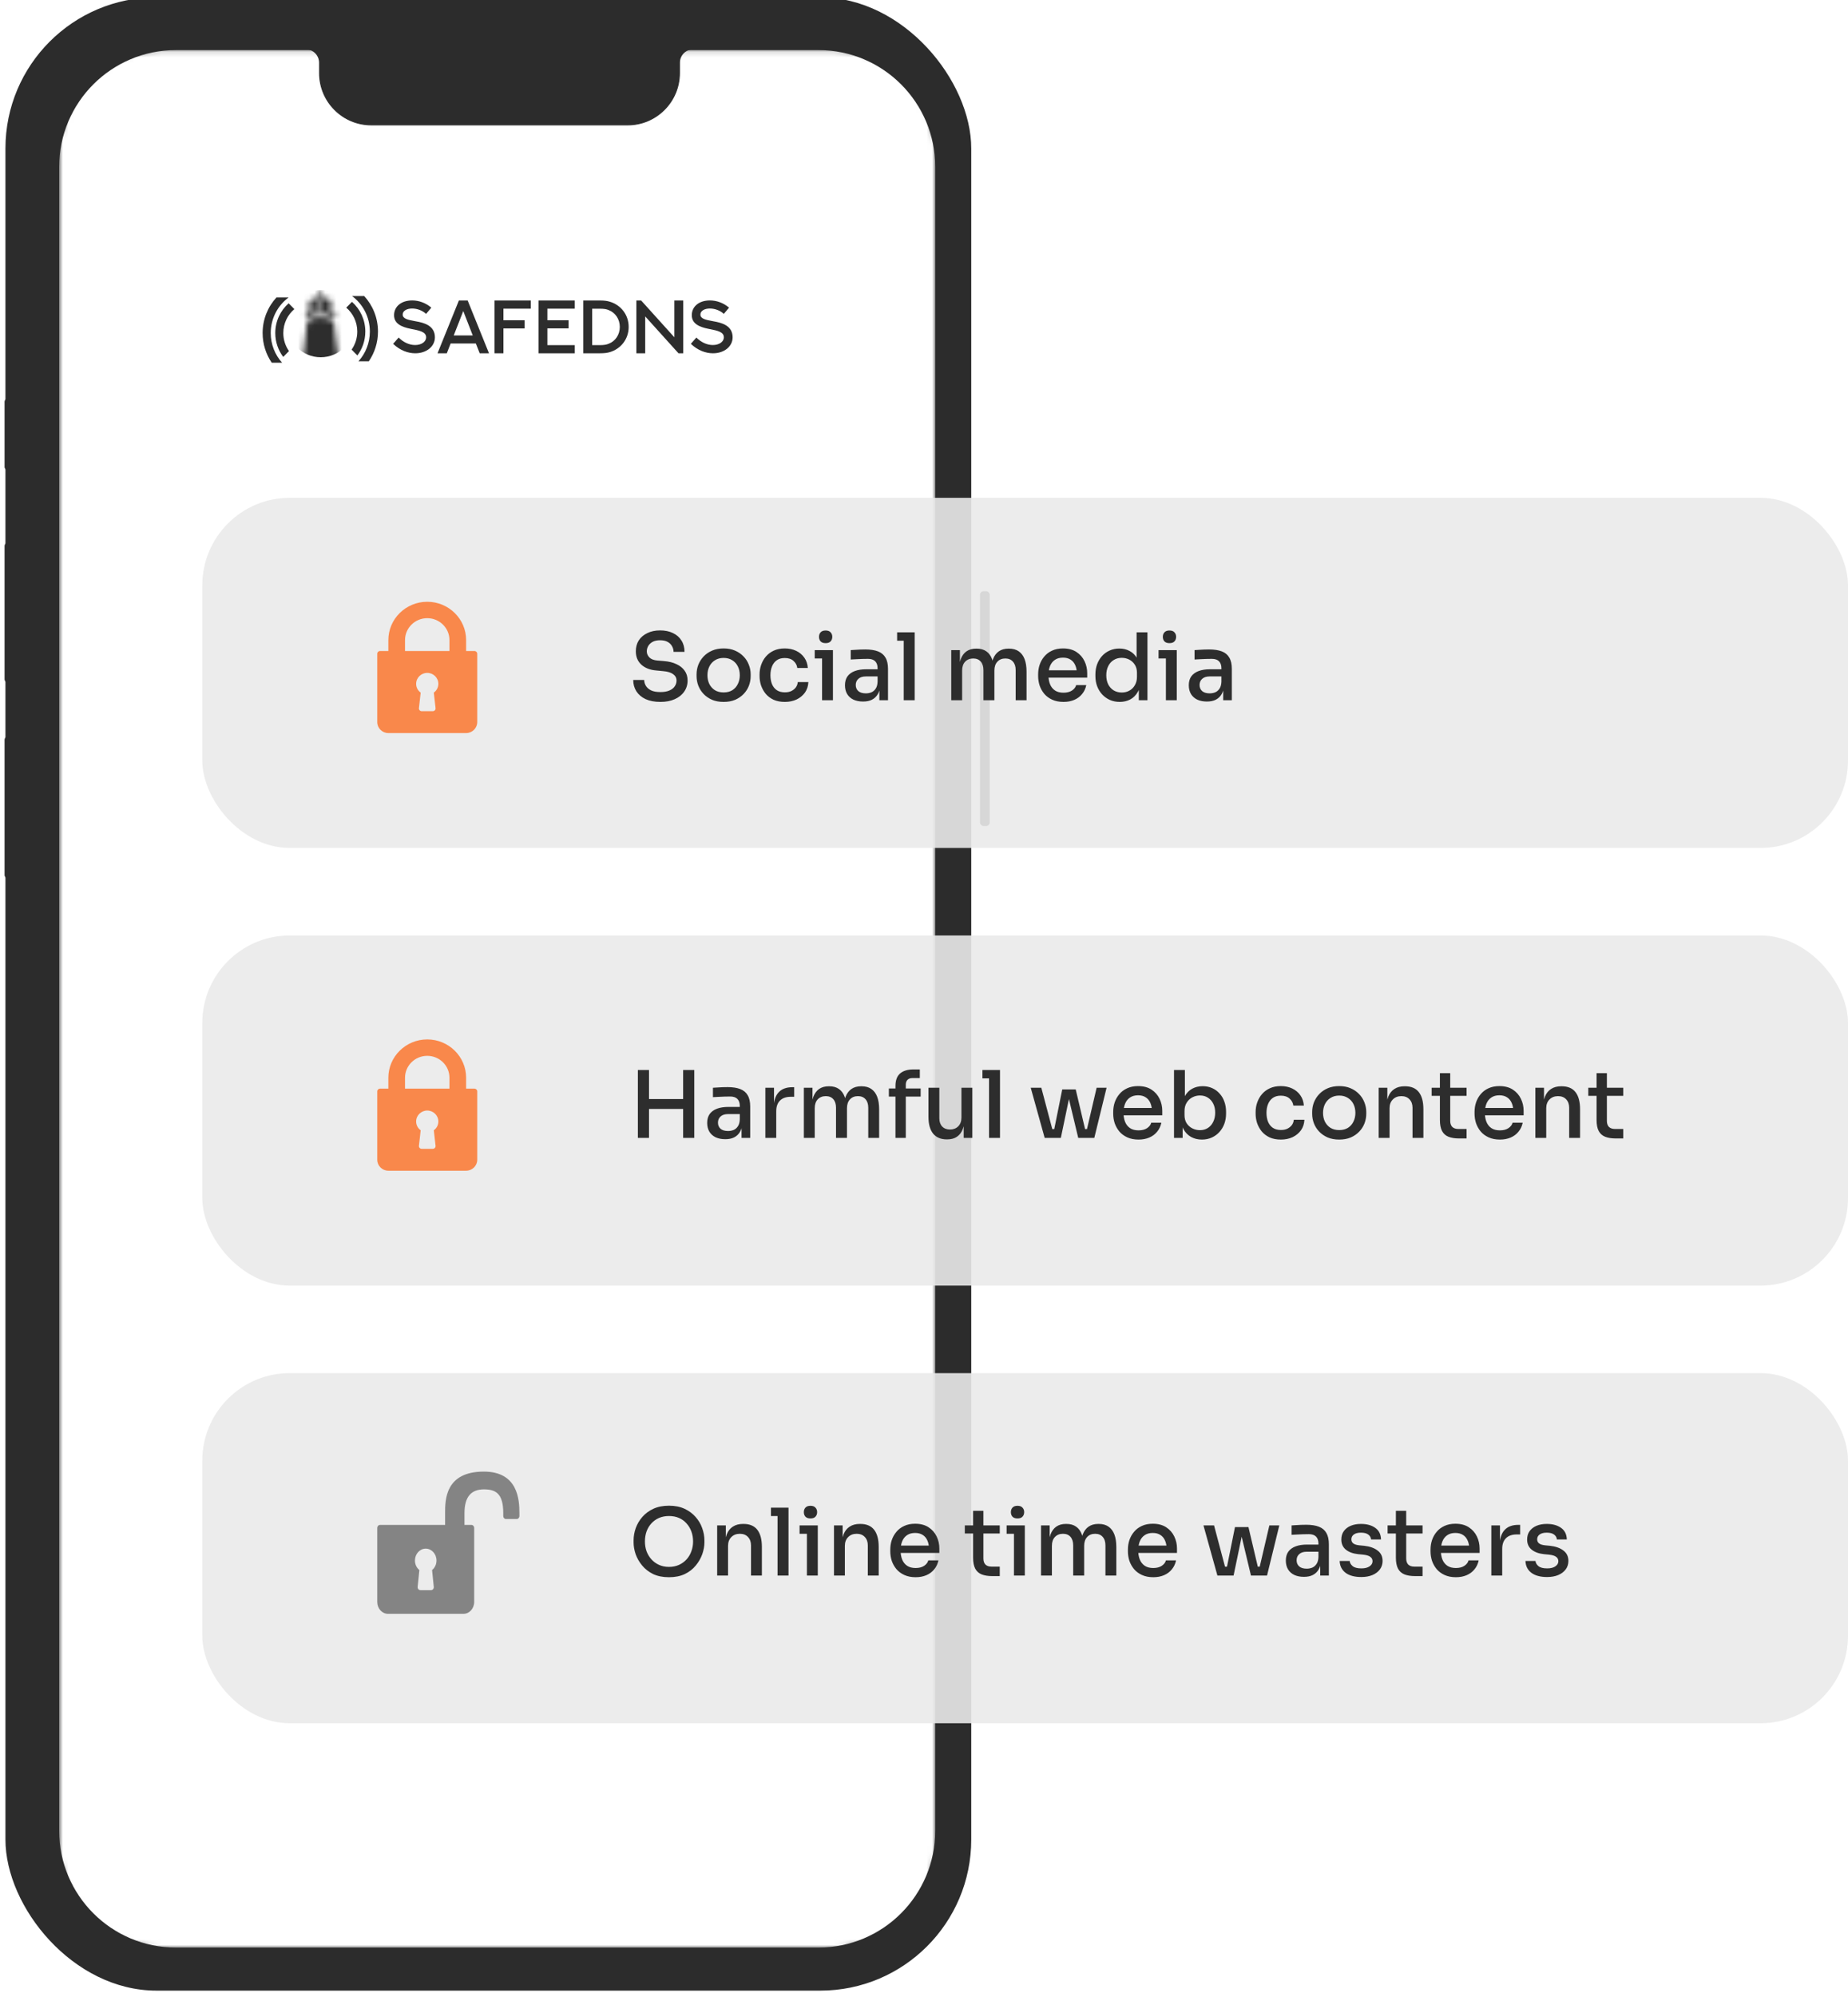 <svg width="338" height="365" viewBox="0 0 338 365" fill="none" xmlns="http://www.w3.org/2000/svg">
<g filter="url(#filter0_ii_2861_4886)">
<rect x="2.602" y="0.321" width="176.646" height="364.358" rx="27.62" fill="#2C2C2C"/>
</g>
<mask id="mask0_2861_4886" style="mask-type:alpha" maskUnits="userSpaceOnUse" x="10" y="9" width="162" height="348">
<path d="M171.057 337.54V27.62C171.057 17.421 162.789 9.153 152.59 9.153H29.287C19.088 9.153 10.82 17.421 10.82 27.62V337.54C10.82 347.739 19.088 356.007 29.287 356.007H152.59C162.789 356.007 171.057 347.739 171.057 337.54Z" fill="white"/>
</mask>
<g mask="url(#mask0_2861_4886)">
<g filter="url(#filter1_i_2861_4886)">
<path d="M149.691 356.007C161.491 356.007 171.057 346.441 171.057 334.641V30.519C171.057 18.719 161.491 9.153 149.691 9.153H32.186C20.386 9.153 10.82 18.719 10.82 30.519V334.641C10.82 346.441 20.386 356.007 32.186 356.007H149.691Z" fill="white"/>
</g>
</g>
<g filter="url(#filter2_ii_2861_4886)">
<rect x="0.836" y="134.605" width="1.78" height="25.995" rx="0.642" fill="#2C2C2C"/>
</g>
<g filter="url(#filter3_ii_2861_4886)">
<rect x="0.836" y="99.173" width="1.78" height="25.639" rx="0.642" fill="#2C2C2C"/>
</g>
<g filter="url(#filter4_ii_2861_4886)">
<rect x="0.836" y="72.822" width="1.78" height="13.176" rx="0.642" fill="#2C2C2C"/>
</g>
<g filter="url(#filter5_ii_2861_4886)">
<rect x="179.242" y="108.075" width="1.78" height="42.91" rx="0.642" fill="#2C2C2C"/>
</g>
<path d="M53.618 8.928L53.618 8.052H128.046L128.047 8.928H126.795C125.402 8.928 124.273 10.056 124.273 11.449L124.273 13.356C124.273 18.59 120.03 22.833 114.796 22.833H67.92C62.686 22.833 58.443 18.59 58.443 13.356L58.443 11.449C58.443 10.056 57.314 8.928 55.921 8.928H53.618Z" fill="#2C2C2C" stroke="#2C2C2C" stroke-width="0.174"/>
<rect x="62.75" y="350.421" width="57.482" height="2.211" rx="1.105" fill="white"/>
<path d="M72.912 61.703C73.753 62.545 74.829 63.069 75.928 63.069C77.032 63.069 77.94 62.511 77.94 61.655C77.94 60.597 76.56 60.402 75.109 60.106C73.51 59.777 72.075 59.21 72.075 57.616C72.075 56.116 73.287 54.918 75.4 54.918C76.599 54.918 77.872 55.363 78.888 56.238L77.934 57.375C77.271 56.762 76.308 56.394 75.373 56.394C74.418 56.394 73.652 56.817 73.652 57.491C73.652 58.259 74.544 58.46 76.001 58.722C77.532 58.984 79.544 59.497 79.544 61.664C79.544 63.325 78.013 64.578 75.955 64.578C74.642 64.578 73.173 64.066 71.906 62.849L72.912 61.703Z" fill="#2D2D2D"/>
<path d="M87.033 62.788H82.419L81.723 64.578H80.023L83.931 54.927H85.536L89.437 64.578H87.738L87.033 62.788ZM82.99 61.313H86.465L84.732 56.857L82.99 61.313Z" fill="#2D2D2D"/>
<path d="M97.085 54.927V56.421H92.079V58.542H95.959V60.036H92.079V64.578H90.453V54.927H97.085Z" fill="#2D2D2D"/>
<path d="M105.124 54.927V56.421H100.118V58.542H103.998V60.024H100.118V63.087H105.124V64.581H98.492V54.927H105.124Z" fill="#2D2D2D"/>
<path d="M111.531 55.15C113.543 55.741 114.985 57.533 114.985 59.762C114.985 61.99 113.543 63.773 111.531 64.37C111.056 64.504 110.568 64.578 109.709 64.578H106.688V54.927H109.709C110.571 54.927 111.059 55.007 111.531 55.15ZM111.289 62.849C112.549 62.38 113.362 61.188 113.362 59.762C113.362 58.335 112.549 57.143 111.289 56.665C110.918 56.515 110.503 56.43 109.712 56.43H108.31V63.087H109.712C110.503 63.084 110.914 62.996 111.289 62.849Z" fill="#2D2D2D"/>
<path d="M111.531 55.15C113.543 55.741 114.985 57.533 114.985 59.762C114.985 61.99 113.543 63.773 111.531 64.37C111.056 64.504 110.568 64.578 109.709 64.578H106.688V54.927H109.709C110.571 54.927 111.059 55.007 111.531 55.15ZM111.289 62.849C112.549 62.38 113.362 61.188 113.362 59.762C113.362 58.335 112.549 57.143 111.289 56.665C110.918 56.515 110.503 56.43 109.712 56.43H108.31V63.087H109.712C110.503 63.084 110.914 62.996 111.289 62.849Z" />
<path d="M116.391 64.578V54.927H117.265L123.341 61.657V54.927H124.967V64.578H124.093L118.01 57.841V64.578H116.391Z" fill="#2D2D2D"/>
<path d="M116.391 64.578V54.927H117.265L123.341 61.657V54.927H124.967V64.578H124.093L118.01 57.841V64.578H116.391Z" />
<path d="M127.365 61.703C128.206 62.545 129.283 63.069 130.381 63.069C131.485 63.069 132.393 62.511 132.393 61.654C132.393 60.672 131.201 60.434 129.868 60.168C129.766 60.147 129.664 60.127 129.562 60.106C127.964 59.777 126.528 59.21 126.528 57.616C126.528 56.116 127.74 54.918 129.853 54.918C131.053 54.918 132.326 55.363 133.341 56.238L132.387 57.375C131.724 56.762 130.761 56.394 129.826 56.394C128.872 56.394 128.105 56.817 128.105 57.491C128.105 58.259 128.997 58.46 130.454 58.722C131.985 58.984 133.997 59.496 133.997 61.664C133.997 63.325 132.467 64.578 130.408 64.578C129.096 64.578 127.626 64.066 126.359 62.849L127.365 61.703Z" fill="#2D2D2D"/>
<path d="M127.365 61.703C128.206 62.545 129.283 63.069 130.381 63.069C131.485 63.069 132.393 62.511 132.393 61.654C132.393 60.672 131.201 60.434 129.868 60.168C129.766 60.147 129.664 60.127 129.562 60.106C127.964 59.777 126.528 59.21 126.528 57.616C126.528 56.116 127.74 54.918 129.853 54.918C131.053 54.918 132.326 55.363 133.341 56.238L132.387 57.375C131.724 56.762 130.761 56.394 129.826 56.394C128.872 56.394 128.105 56.817 128.105 57.491C128.105 58.259 128.997 58.46 130.454 58.722C131.985 58.984 133.997 59.496 133.997 61.664C133.997 63.325 132.467 64.578 130.408 64.578C129.096 64.578 127.626 64.066 126.359 62.849L127.365 61.703Z" />
<path d="M66.817 60.611C66.817 62.254 66.275 63.767 65.36 64.975L64.308 63.907C64.963 62.978 65.347 61.838 65.347 60.611C65.347 58.853 64.56 57.28 63.328 56.236L64.372 55.176C65.87 56.494 66.817 58.44 66.817 60.611Z" fill="#2D2D2D"/>
<path d="M66.608 54.113H64.383C66.361 55.573 67.647 57.938 67.647 60.611C67.647 62.705 66.858 64.61 65.564 66.038H67.459C68.511 64.497 69.131 62.627 69.131 60.611C69.131 58.099 68.173 55.815 66.608 54.113Z" fill="#2D2D2D"/>
<path d="M50.347 60.879C50.347 62.522 50.889 64.036 51.804 65.244L52.856 64.175C52.201 63.247 51.818 62.106 51.818 60.879C51.818 59.121 52.604 57.548 53.836 56.505L52.792 55.444C51.294 56.762 50.347 58.708 50.347 60.879Z" fill="#2D2D2D"/>
<path d="M50.556 54.381H52.781C50.803 55.842 49.517 58.206 49.517 60.879C49.517 62.973 50.307 64.879 51.6 66.306H49.705C48.653 64.766 48.033 62.895 48.033 60.879C48.033 58.367 48.991 56.083 50.556 54.381Z" fill="#2D2D2D"/>
<mask id="mask1_2861_4886" style="mask-type:alpha" maskUnits="userSpaceOnUse" x="54" y="53" width="10" height="14">
<path fill-rule="evenodd" clip-rule="evenodd" d="M61.034 56.979V55.499C60.402 55.072 59.656 54.803 58.848 54.753C58.775 54.747 58.702 54.744 58.626 54.744C58.617 54.744 58.611 54.741 58.603 54.744C58.181 54.744 57.769 54.8 57.377 54.902C57.333 54.914 57.289 54.926 57.245 54.94H57.239C56.868 55.057 56.517 55.221 56.195 55.426V56.985L55.844 57.132L55.882 57.272L56.057 57.922C56.382 57.775 56.73 57.655 57.096 57.568H57.102C57.151 57.556 57.201 57.544 57.248 57.535C57.663 57.447 58.105 57.401 58.556 57.401C58.573 57.401 58.591 57.401 58.608 57.404C58.617 57.401 58.623 57.404 58.635 57.404C58.717 57.404 58.799 57.407 58.881 57.41C59.714 57.447 60.493 57.649 61.16 57.968L61.35 57.269L61.391 57.123L61.034 56.979ZM57.28 56.684C57.052 56.725 56.83 56.781 56.613 56.845V55.83C56.613 55.68 56.762 55.563 56.947 55.563C57.128 55.563 57.28 55.68 57.28 55.83V56.684ZM58.948 56.564C58.84 56.561 58.731 56.558 58.623 56.558C58.509 56.558 58.395 56.561 58.281 56.564V55.645C58.281 55.572 58.319 55.505 58.38 55.455C58.439 55.408 58.524 55.379 58.614 55.379C58.708 55.379 58.79 55.408 58.851 55.455C58.913 55.505 58.948 55.572 58.948 55.645V56.564ZM60.618 56.839C60.402 56.778 60.18 56.722 59.951 56.681V55.83C59.951 55.68 60.101 55.563 60.285 55.563C60.469 55.563 60.618 55.68 60.618 55.83V56.839ZM62.339 65.677C62.286 65.713 62.23 65.748 62.175 65.783L62.356 65.789L62.339 65.677ZM60.841 54.908L58.848 53.706V53.308H58.322V53.712L56.414 54.852C56.406 54.864 56.353 54.902 56.329 54.929C56.341 54.923 56.35 54.917 56.362 54.914C56.435 54.879 56.508 54.844 56.584 54.812C56.669 54.773 56.757 54.738 56.844 54.706C56.935 54.674 57.026 54.645 57.116 54.615C57.21 54.589 57.301 54.563 57.394 54.539C57.488 54.516 57.584 54.496 57.681 54.478C57.965 54.425 58.257 54.399 58.556 54.399C58.936 54.399 59.305 54.443 59.659 54.525C59.776 54.545 59.896 54.58 60.016 54.621C60.323 54.715 60.615 54.841 60.893 54.993C60.905 54.999 60.917 55.002 60.928 55.008C60.911 54.987 60.85 54.917 60.841 54.908Z" fill="#EC6D1D"/>
<path d="M61.932 65.47L61.926 65.429L61.85 64.917L61.783 64.481L61.712 64.013L61.619 63.41L61.162 59.612L61.104 59.13L61.06 58.647C61.054 58.644 61.048 58.638 61.042 58.635C61.004 58.615 60.966 58.597 60.928 58.58C60.323 58.287 59.618 58.103 58.857 58.071C58.784 58.065 58.711 58.062 58.635 58.062H58.564C58.158 58.062 57.76 58.103 57.385 58.185C57.341 58.191 57.297 58.199 57.254 58.211H57.248C56.876 58.299 56.525 58.425 56.203 58.58C56.192 58.588 56.183 58.591 56.171 58.597L56.118 59.13L56.06 59.612L55.612 63.507L55.528 64.1L55.46 64.569L55.399 64.999L55.331 65.47H54.234V66.306H63.014V65.47H61.932ZM62.183 65.783C62.239 65.748 62.295 65.712 62.347 65.677L62.365 65.788L62.183 65.783Z" fill="#EC6D1D"/>
</mask>
<g mask="url(#mask1_2861_4886)">
<circle cx="58.66" cy="59.159" r="6.144" fill="#2D2D2D"/>
</g>
<g filter="url(#filter6_b_2861_4886)">
<rect x="37" y="91" width="301" height="64" rx="16" fill="#EAEAEA" fill-opacity="0.9"/>
</g>
<path d="M120.797 128.306C119.732 128.306 118.825 128.136 118.077 127.796C117.34 127.445 116.779 126.969 116.394 126.368C116.009 125.756 115.816 125.065 115.816 124.294H117.822C117.822 124.645 117.918 124.991 118.111 125.331C118.304 125.671 118.615 125.954 119.046 126.181C119.477 126.396 120.06 126.504 120.797 126.504C121.466 126.504 122.015 126.408 122.446 126.215C122.888 126.022 123.211 125.767 123.415 125.45C123.63 125.133 123.738 124.781 123.738 124.396C123.738 123.92 123.534 123.535 123.126 123.24C122.718 122.934 122.106 122.747 121.29 122.679L120.049 122.56C118.904 122.469 117.992 122.118 117.312 121.506C116.632 120.883 116.292 120.067 116.292 119.058C116.292 118.287 116.473 117.619 116.836 117.052C117.21 116.485 117.731 116.043 118.4 115.726C119.069 115.397 119.845 115.233 120.729 115.233C121.636 115.233 122.423 115.397 123.092 115.726C123.761 116.043 124.276 116.497 124.639 117.086C125.013 117.664 125.2 118.355 125.2 119.16H123.194C123.194 118.797 123.103 118.457 122.922 118.14C122.752 117.811 122.486 117.545 122.123 117.341C121.76 117.137 121.296 117.035 120.729 117.035C120.185 117.035 119.732 117.131 119.369 117.324C119.018 117.517 118.751 117.766 118.57 118.072C118.389 118.378 118.298 118.707 118.298 119.058C118.298 119.477 118.457 119.851 118.774 120.18C119.091 120.497 119.579 120.684 120.236 120.741L121.46 120.843C122.333 120.911 123.086 121.098 123.721 121.404C124.367 121.699 124.866 122.095 125.217 122.594C125.58 123.093 125.761 123.693 125.761 124.396C125.761 125.167 125.551 125.847 125.132 126.436C124.724 127.025 124.146 127.484 123.398 127.813C122.661 128.142 121.794 128.306 120.797 128.306ZM132.351 128.306C131.546 128.306 130.838 128.176 130.226 127.915C129.614 127.643 129.098 127.286 128.679 126.844C128.26 126.402 127.942 125.903 127.727 125.348C127.512 124.781 127.404 124.198 127.404 123.597V123.257C127.404 122.656 127.512 122.073 127.727 121.506C127.954 120.939 128.277 120.435 128.696 119.993C129.127 119.54 129.648 119.183 130.26 118.922C130.872 118.661 131.569 118.531 132.351 118.531C133.133 118.531 133.824 118.661 134.425 118.922C135.037 119.183 135.558 119.54 135.989 119.993C136.42 120.435 136.743 120.939 136.958 121.506C137.185 122.073 137.298 122.656 137.298 123.257V123.597C137.298 124.198 137.19 124.781 136.975 125.348C136.76 125.903 136.442 126.402 136.023 126.844C135.604 127.286 135.088 127.643 134.476 127.915C133.864 128.176 133.156 128.306 132.351 128.306ZM132.351 126.572C132.974 126.572 133.507 126.436 133.949 126.164C134.391 125.881 134.725 125.501 134.952 125.025C135.19 124.549 135.309 124.016 135.309 123.427C135.309 122.826 135.19 122.288 134.952 121.812C134.714 121.336 134.374 120.962 133.932 120.69C133.49 120.407 132.963 120.265 132.351 120.265C131.739 120.265 131.212 120.407 130.77 120.69C130.328 120.962 129.988 121.336 129.75 121.812C129.512 122.288 129.393 122.826 129.393 123.427C129.393 124.016 129.506 124.549 129.733 125.025C129.971 125.501 130.311 125.881 130.753 126.164C131.195 126.436 131.728 126.572 132.351 126.572ZM143.549 128.306C142.767 128.306 142.082 128.176 141.492 127.915C140.914 127.643 140.433 127.28 140.047 126.827C139.673 126.362 139.39 125.852 139.197 125.297C139.016 124.73 138.925 124.158 138.925 123.58V123.274C138.925 122.673 139.022 122.095 139.214 121.54C139.407 120.973 139.696 120.463 140.081 120.01C140.467 119.557 140.943 119.2 141.509 118.939C142.087 118.667 142.762 118.531 143.532 118.531C144.314 118.531 145.011 118.678 145.623 118.973C146.247 119.268 146.745 119.687 147.119 120.231C147.493 120.764 147.703 121.387 147.748 122.101H145.827C145.759 121.591 145.527 121.16 145.13 120.809C144.745 120.458 144.212 120.282 143.532 120.282C142.943 120.282 142.456 120.418 142.07 120.69C141.685 120.962 141.396 121.336 141.203 121.812C141.011 122.277 140.914 122.815 140.914 123.427C140.914 124.016 141.005 124.549 141.186 125.025C141.379 125.501 141.668 125.875 142.053 126.147C142.45 126.419 142.949 126.555 143.549 126.555C144.014 126.555 144.411 126.476 144.739 126.317C145.079 126.147 145.351 125.926 145.555 125.654C145.759 125.371 145.878 125.048 145.912 124.685H147.85C147.816 125.422 147.607 126.062 147.221 126.606C146.836 127.139 146.326 127.558 145.691 127.864C145.057 128.159 144.343 128.306 143.549 128.306ZM150.356 128V118.837H152.345V128H150.356ZM149.013 120.367V118.837H152.345V120.367H149.013ZM151.002 117.562C150.594 117.562 150.288 117.454 150.084 117.239C149.891 117.024 149.795 116.746 149.795 116.406C149.795 116.077 149.891 115.805 150.084 115.59C150.288 115.363 150.594 115.25 151.002 115.25C151.421 115.25 151.727 115.363 151.92 115.59C152.124 115.805 152.226 116.077 152.226 116.406C152.226 116.746 152.124 117.024 151.92 117.239C151.727 117.454 151.421 117.562 151.002 117.562ZM160.835 128V125.263H160.512V122.169C160.512 121.602 160.364 121.172 160.07 120.877C159.775 120.582 159.339 120.435 158.761 120.435C158.443 120.435 158.092 120.441 157.707 120.452C157.321 120.463 156.942 120.48 156.568 120.503C156.205 120.514 155.882 120.531 155.599 120.554V118.837C155.848 118.814 156.12 118.797 156.415 118.786C156.721 118.763 157.032 118.746 157.35 118.735C157.678 118.724 157.99 118.718 158.285 118.718C159.214 118.718 159.985 118.837 160.597 119.075C161.209 119.313 161.662 119.693 161.957 120.214C162.263 120.724 162.416 121.41 162.416 122.271V128H160.835ZM157.86 128.238C157.191 128.238 156.607 128.125 156.109 127.898C155.61 127.66 155.225 127.32 154.953 126.878C154.681 126.425 154.545 125.886 154.545 125.263C154.545 124.606 154.698 124.062 155.004 123.631C155.321 123.2 155.769 122.877 156.347 122.662C156.925 122.447 157.616 122.339 158.421 122.339H160.716V123.648H158.37C157.769 123.648 157.31 123.795 156.993 124.09C156.675 124.373 156.517 124.747 156.517 125.212C156.517 125.677 156.675 126.051 156.993 126.334C157.31 126.606 157.769 126.742 158.37 126.742C158.721 126.742 159.055 126.68 159.373 126.555C159.69 126.419 159.951 126.198 160.155 125.892C160.37 125.586 160.489 125.155 160.512 124.6L161.022 125.263C160.965 125.909 160.806 126.453 160.546 126.895C160.296 127.326 159.945 127.66 159.492 127.898C159.05 128.125 158.506 128.238 157.86 128.238ZM165.29 128V115.59H167.296V128H165.29ZM164.083 117.12V115.59H167.296V117.12H164.083ZM173.986 128V118.837H175.567V122.781H175.38C175.38 121.874 175.494 121.109 175.72 120.486C175.958 119.863 176.31 119.387 176.774 119.058C177.25 118.729 177.84 118.565 178.542 118.565H178.627C179.341 118.565 179.931 118.729 180.395 119.058C180.871 119.387 181.223 119.863 181.449 120.486C181.687 121.109 181.806 121.874 181.806 122.781H181.262C181.262 121.874 181.381 121.109 181.619 120.486C181.857 119.863 182.214 119.387 182.69 119.058C183.166 118.729 183.756 118.565 184.458 118.565H184.543C185.257 118.565 185.852 118.729 186.328 119.058C186.804 119.387 187.161 119.863 187.399 120.486C187.637 121.109 187.756 121.874 187.756 122.781V128H185.767V122.492C185.767 121.823 185.597 121.302 185.257 120.928C184.929 120.554 184.47 120.367 183.88 120.367C183.268 120.367 182.781 120.565 182.418 120.962C182.056 121.347 181.874 121.886 181.874 122.577V128H179.868V122.492C179.868 121.823 179.704 121.302 179.375 120.928C179.047 120.554 178.588 120.367 177.998 120.367C177.386 120.367 176.893 120.565 176.519 120.962C176.157 121.347 175.975 121.886 175.975 122.577V128H173.986ZM194.517 128.306C193.723 128.306 193.032 128.17 192.443 127.898C191.853 127.626 191.372 127.269 190.998 126.827C190.624 126.374 190.34 125.869 190.148 125.314C189.966 124.747 189.876 124.169 189.876 123.58V123.257C189.876 122.656 189.966 122.078 190.148 121.523C190.34 120.956 190.624 120.452 190.998 120.01C191.372 119.557 191.842 119.2 192.409 118.939C192.987 118.667 193.655 118.531 194.415 118.531C195.401 118.531 196.222 118.746 196.88 119.177C197.537 119.608 198.03 120.169 198.359 120.86C198.687 121.54 198.852 122.277 198.852 123.07V123.869H190.726V122.526H197.509L196.965 123.206C196.965 122.594 196.868 122.067 196.676 121.625C196.483 121.172 196.2 120.826 195.826 120.588C195.452 120.339 194.981 120.214 194.415 120.214C193.825 120.214 193.332 120.35 192.936 120.622C192.539 120.894 192.244 121.268 192.052 121.744C191.859 122.22 191.763 122.781 191.763 123.427C191.763 124.039 191.859 124.589 192.052 125.076C192.244 125.552 192.545 125.932 192.953 126.215C193.361 126.487 193.882 126.623 194.517 126.623C195.151 126.623 195.673 126.487 196.081 126.215C196.489 125.932 196.738 125.603 196.829 125.229H198.682C198.557 125.852 198.302 126.396 197.917 126.861C197.543 127.326 197.067 127.683 196.489 127.932C195.911 128.181 195.253 128.306 194.517 128.306ZM204.805 128.306C204.148 128.306 203.547 128.187 203.003 127.949C202.47 127.711 202 127.377 201.592 126.946C201.195 126.515 200.889 126.017 200.674 125.45C200.459 124.883 200.351 124.266 200.351 123.597V123.274C200.351 122.617 200.453 122.005 200.657 121.438C200.872 120.86 201.173 120.356 201.558 119.925C201.943 119.494 202.402 119.16 202.935 118.922C203.479 118.673 204.08 118.548 204.737 118.548C205.44 118.548 206.069 118.701 206.624 119.007C207.191 119.302 207.644 119.761 207.984 120.384C208.335 120.996 208.528 121.778 208.562 122.73L207.882 121.795V115.59H209.871V128H208.29V124.022H208.732C208.698 125.008 208.494 125.818 208.12 126.453C207.757 127.088 207.287 127.558 206.709 127.864C206.131 128.159 205.496 128.306 204.805 128.306ZM205.179 126.589C205.689 126.589 206.148 126.476 206.556 126.249C206.975 126.022 207.31 125.694 207.559 125.263C207.82 124.821 207.95 124.305 207.95 123.716V122.985C207.95 122.407 207.82 121.914 207.559 121.506C207.298 121.098 206.958 120.786 206.539 120.571C206.12 120.356 205.661 120.248 205.162 120.248C204.607 120.248 204.114 120.384 203.683 120.656C203.264 120.917 202.935 121.285 202.697 121.761C202.459 122.237 202.34 122.792 202.34 123.427C202.34 124.073 202.459 124.634 202.697 125.11C202.946 125.586 203.286 125.954 203.717 126.215C204.148 126.464 204.635 126.589 205.179 126.589ZM213.243 128V118.837H215.232V128H213.243ZM211.9 120.367V118.837H215.232V120.367H211.9ZM213.889 117.562C213.481 117.562 213.175 117.454 212.971 117.239C212.778 117.024 212.682 116.746 212.682 116.406C212.682 116.077 212.778 115.805 212.971 115.59C213.175 115.363 213.481 115.25 213.889 115.25C214.308 115.25 214.614 115.363 214.807 115.59C215.011 115.805 215.113 116.077 215.113 116.406C215.113 116.746 215.011 117.024 214.807 117.239C214.614 117.454 214.308 117.562 213.889 117.562ZM223.721 128V125.263H223.398V122.169C223.398 121.602 223.251 121.172 222.956 120.877C222.662 120.582 222.225 120.435 221.647 120.435C221.33 120.435 220.979 120.441 220.593 120.452C220.208 120.463 219.828 120.48 219.454 120.503C219.092 120.514 218.769 120.531 218.485 120.554V118.837C218.735 118.814 219.007 118.797 219.301 118.786C219.607 118.763 219.919 118.746 220.236 118.735C220.565 118.724 220.877 118.718 221.171 118.718C222.101 118.718 222.871 118.837 223.483 119.075C224.095 119.313 224.549 119.693 224.843 120.214C225.149 120.724 225.302 121.41 225.302 122.271V128H223.721ZM220.746 128.238C220.078 128.238 219.494 128.125 218.995 127.898C218.497 127.66 218.111 127.32 217.839 126.878C217.567 126.425 217.431 125.886 217.431 125.263C217.431 124.606 217.584 124.062 217.89 123.631C218.208 123.2 218.655 122.877 219.233 122.662C219.811 122.447 220.503 122.339 221.307 122.339H223.602V123.648H221.256C220.656 123.648 220.197 123.795 219.879 124.09C219.562 124.373 219.403 124.747 219.403 125.212C219.403 125.677 219.562 126.051 219.879 126.334C220.197 126.606 220.656 126.742 221.256 126.742C221.608 126.742 221.942 126.68 222.259 126.555C222.577 126.419 222.837 126.198 223.041 125.892C223.257 125.586 223.376 125.155 223.398 124.6L223.908 125.263C223.852 125.909 223.693 126.453 223.432 126.895C223.183 127.326 222.832 127.66 222.378 127.898C221.936 128.125 221.392 128.238 220.746 128.238Z" fill="#2D2D2D"/>
<path d="M86.778 119H85.254V117C85.254 113.14 82.064 110 78.143 110C74.222 110 71.032 113.14 71.032 117V119H69.508C69.227 119 69 119.224 69 119.5V132C69 133.103 69.911 134 71.032 134H85.254C86.374 134 87.286 133.103 87.286 132V119.5C87.286 119.224 87.058 119 86.778 119ZM79.664 129.445C79.68 129.586 79.633 129.728 79.537 129.834C79.441 129.939 79.303 130 79.159 130H77.127C76.983 130 76.845 129.939 76.749 129.834C76.652 129.728 76.606 129.586 76.622 129.445L76.942 126.608C76.422 126.236 76.111 125.647 76.111 125C76.111 123.897 77.022 123 78.143 123C79.263 123 80.175 123.897 80.175 125C80.175 125.647 79.864 126.236 79.343 126.608L79.664 129.445ZM82.206 119H74.079V117C74.079 114.794 75.902 113 78.143 113C80.383 113 82.206 114.794 82.206 117V119Z" fill="#F9884B"/>
<g filter="url(#filter7_b_2861_4886)">
<rect x="37" y="171" width="301" height="64" rx="16" fill="#EAEAEA" fill-opacity="0.9"/>
</g>
<path d="M124.945 208V195.59H126.985V208H124.945ZM116.666 208V195.59H118.706V208H116.666ZM118.315 202.713V200.894H125.336V202.713H118.315ZM135.633 208V205.263H135.31V202.169C135.31 201.602 135.163 201.172 134.868 200.877C134.574 200.582 134.137 200.435 133.559 200.435C133.242 200.435 132.891 200.441 132.505 200.452C132.12 200.463 131.74 200.48 131.366 200.503C131.004 200.514 130.681 200.531 130.397 200.554V198.837C130.647 198.814 130.919 198.797 131.213 198.786C131.519 198.763 131.831 198.746 132.148 198.735C132.477 198.724 132.789 198.718 133.083 198.718C134.013 198.718 134.783 198.837 135.395 199.075C136.007 199.313 136.461 199.693 136.755 200.214C137.061 200.724 137.214 201.41 137.214 202.271V208H135.633ZM132.658 208.238C131.99 208.238 131.406 208.125 130.907 207.898C130.409 207.66 130.023 207.32 129.751 206.878C129.479 206.425 129.343 205.886 129.343 205.263C129.343 204.606 129.496 204.062 129.802 203.631C130.12 203.2 130.567 202.877 131.145 202.662C131.723 202.447 132.415 202.339 133.219 202.339H135.514V203.648H133.168C132.568 203.648 132.109 203.795 131.791 204.09C131.474 204.373 131.315 204.747 131.315 205.212C131.315 205.677 131.474 206.051 131.791 206.334C132.109 206.606 132.568 206.742 133.168 206.742C133.52 206.742 133.854 206.68 134.171 206.555C134.489 206.419 134.749 206.198 134.953 205.892C135.169 205.586 135.288 205.155 135.31 204.6L135.82 205.263C135.764 205.909 135.605 206.453 135.344 206.895C135.095 207.326 134.744 207.66 134.29 207.898C133.848 208.125 133.304 208.238 132.658 208.238ZM139.986 208V198.837H141.567V202.662H141.499C141.499 201.347 141.788 200.367 142.366 199.721C142.944 199.064 143.8 198.735 144.933 198.735H145.256V200.486H144.644C143.783 200.486 143.12 200.718 142.655 201.183C142.202 201.636 141.975 202.288 141.975 203.138V208H139.986ZM147.025 208V198.837H148.606V202.781H148.419C148.419 201.874 148.533 201.109 148.759 200.486C148.997 199.863 149.349 199.387 149.813 199.058C150.289 198.729 150.879 198.565 151.581 198.565H151.666C152.38 198.565 152.97 198.729 153.434 199.058C153.91 199.387 154.262 199.863 154.488 200.486C154.726 201.109 154.845 201.874 154.845 202.781H154.301C154.301 201.874 154.42 201.109 154.658 200.486C154.896 199.863 155.253 199.387 155.729 199.058C156.205 198.729 156.795 198.565 157.497 198.565H157.582C158.296 198.565 158.891 198.729 159.367 199.058C159.843 199.387 160.2 199.863 160.438 200.486C160.676 201.109 160.795 201.874 160.795 202.781V208H158.806V202.492C158.806 201.823 158.636 201.302 158.296 200.928C157.968 200.554 157.509 200.367 156.919 200.367C156.307 200.367 155.82 200.565 155.457 200.962C155.095 201.347 154.913 201.886 154.913 202.577V208H152.907V202.492C152.907 201.823 152.743 201.302 152.414 200.928C152.086 200.554 151.627 200.367 151.037 200.367C150.425 200.367 149.932 200.565 149.558 200.962C149.196 201.347 149.014 201.886 149.014 202.577V208H147.025ZM163.782 208V198.514C163.782 197.483 164.059 196.723 164.615 196.236C165.181 195.737 166.003 195.488 167.08 195.488H168.236V197.069H166.859C166.485 197.069 166.19 197.177 165.975 197.392C165.771 197.607 165.669 197.902 165.669 198.276V208H163.782ZM162.575 200.452V198.973H168.389V200.452H162.575ZM173.164 208.272C172.087 208.272 171.26 207.926 170.682 207.235C170.104 206.532 169.815 205.501 169.815 204.141V198.837H171.804V204.413C171.804 205.048 171.979 205.552 172.331 205.926C172.682 206.289 173.158 206.47 173.759 206.47C174.371 206.47 174.869 206.277 175.255 205.892C175.651 205.495 175.85 204.957 175.85 204.277V198.837H177.839V208H176.258V204.09H176.462C176.462 205.008 176.337 205.779 176.088 206.402C175.85 207.014 175.493 207.479 175.017 207.796C174.552 208.113 173.963 208.272 173.249 208.272H173.164ZM180.895 208V195.59H182.901V208H180.895ZM179.688 197.12V195.59H182.901V197.12H179.688ZM192.499 208L194.284 199.143H196.749L198.84 208H197.208L195.1 199.194H195.865L194.029 208H192.499ZM191.717 208V206.385H193.604V208H191.717ZM191.071 208L188.521 198.837H190.459L192.89 208H191.071ZM197.667 208V206.385H199.554V208H197.667ZM198.432 208L200.574 198.837H202.393L200.149 208H198.432ZM208.246 208.306C207.453 208.306 206.761 208.17 206.172 207.898C205.583 207.626 205.101 207.269 204.727 206.827C204.353 206.374 204.07 205.869 203.877 205.314C203.696 204.747 203.605 204.169 203.605 203.58V203.257C203.605 202.656 203.696 202.078 203.877 201.523C204.07 200.956 204.353 200.452 204.727 200.01C205.101 199.557 205.571 199.2 206.138 198.939C206.716 198.667 207.385 198.531 208.144 198.531C209.13 198.531 209.952 198.746 210.609 199.177C211.266 199.608 211.759 200.169 212.088 200.86C212.417 201.54 212.581 202.277 212.581 203.07V203.869H204.455V202.526H211.238L210.694 203.206C210.694 202.594 210.598 202.067 210.405 201.625C210.212 201.172 209.929 200.826 209.555 200.588C209.181 200.339 208.711 200.214 208.144 200.214C207.555 200.214 207.062 200.35 206.665 200.622C206.268 200.894 205.974 201.268 205.781 201.744C205.588 202.22 205.492 202.781 205.492 203.427C205.492 204.039 205.588 204.589 205.781 205.076C205.974 205.552 206.274 205.932 206.682 206.215C207.09 206.487 207.611 206.623 208.246 206.623C208.881 206.623 209.402 206.487 209.81 206.215C210.218 205.932 210.467 205.603 210.558 205.229H212.411C212.286 205.852 212.031 206.396 211.646 206.861C211.272 207.326 210.796 207.683 210.218 207.932C209.64 208.181 208.983 208.306 208.246 208.306ZM219.827 208.306C219.079 208.306 218.41 208.142 217.821 207.813C217.243 207.484 216.784 207.008 216.444 206.385C216.115 205.762 215.934 205.008 215.9 204.124H216.308V208H214.727V195.59H216.716V201.71L216.121 202.815C216.155 201.84 216.342 201.041 216.682 200.418C217.033 199.783 217.492 199.313 218.059 199.007C218.625 198.701 219.26 198.548 219.963 198.548C220.609 198.548 221.192 198.667 221.714 198.905C222.246 199.143 222.7 199.477 223.074 199.908C223.459 200.327 223.748 200.82 223.941 201.387C224.145 201.954 224.247 202.566 224.247 203.223V203.563C224.247 204.22 224.145 204.832 223.941 205.399C223.737 205.966 223.436 206.47 223.04 206.912C222.654 207.343 222.19 207.683 221.646 207.932C221.102 208.181 220.495 208.306 219.827 208.306ZM219.47 206.589C220.025 206.589 220.512 206.453 220.932 206.181C221.351 205.909 221.674 205.535 221.901 205.059C222.139 204.572 222.258 204.016 222.258 203.393C222.258 202.758 222.139 202.209 221.901 201.744C221.663 201.268 221.334 200.9 220.915 200.639C220.507 200.378 220.025 200.248 219.47 200.248C218.971 200.248 218.506 200.361 218.076 200.588C217.645 200.815 217.299 201.143 217.039 201.574C216.778 201.993 216.648 202.503 216.648 203.104V203.835C216.648 204.413 216.778 204.912 217.039 205.331C217.311 205.739 217.662 206.051 218.093 206.266C218.523 206.481 218.982 206.589 219.47 206.589ZM234.277 208.306C233.495 208.306 232.809 208.176 232.22 207.915C231.642 207.643 231.16 207.28 230.775 206.827C230.401 206.362 230.118 205.852 229.925 205.297C229.744 204.73 229.653 204.158 229.653 203.58V203.274C229.653 202.673 229.749 202.095 229.942 201.54C230.135 200.973 230.424 200.463 230.809 200.01C231.194 199.557 231.67 199.2 232.237 198.939C232.815 198.667 233.489 198.531 234.26 198.531C235.042 198.531 235.739 198.678 236.351 198.973C236.974 199.268 237.473 199.687 237.847 200.231C238.221 200.764 238.431 201.387 238.476 202.101H236.555C236.487 201.591 236.255 201.16 235.858 200.809C235.473 200.458 234.94 200.282 234.26 200.282C233.671 200.282 233.183 200.418 232.798 200.69C232.413 200.962 232.124 201.336 231.931 201.812C231.738 202.277 231.642 202.815 231.642 203.427C231.642 204.016 231.733 204.549 231.914 205.025C232.107 205.501 232.396 205.875 232.781 206.147C233.178 206.419 233.676 206.555 234.277 206.555C234.742 206.555 235.138 206.476 235.467 206.317C235.807 206.147 236.079 205.926 236.283 205.654C236.487 205.371 236.606 205.048 236.64 204.685H238.578C238.544 205.422 238.334 206.062 237.949 206.606C237.564 207.139 237.054 207.558 236.419 207.864C235.784 208.159 235.07 208.306 234.277 208.306ZM244.943 208.306C244.138 208.306 243.43 208.176 242.818 207.915C242.206 207.643 241.69 207.286 241.271 206.844C240.851 206.402 240.534 205.903 240.319 205.348C240.103 204.781 239.996 204.198 239.996 203.597V203.257C239.996 202.656 240.103 202.073 240.319 201.506C240.545 200.939 240.868 200.435 241.288 199.993C241.718 199.54 242.24 199.183 242.852 198.922C243.464 198.661 244.161 198.531 244.943 198.531C245.725 198.531 246.416 198.661 247.017 198.922C247.629 199.183 248.15 199.54 248.581 199.993C249.011 200.435 249.334 200.939 249.55 201.506C249.776 202.073 249.89 202.656 249.89 203.257V203.597C249.89 204.198 249.782 204.781 249.567 205.348C249.351 205.903 249.034 206.402 248.615 206.844C248.195 207.286 247.68 207.643 247.068 207.915C246.456 208.176 245.747 208.306 244.943 208.306ZM244.943 206.572C245.566 206.572 246.099 206.436 246.541 206.164C246.983 205.881 247.317 205.501 247.544 205.025C247.782 204.549 247.901 204.016 247.901 203.427C247.901 202.826 247.782 202.288 247.544 201.812C247.306 201.336 246.966 200.962 246.524 200.69C246.082 200.407 245.555 200.265 244.943 200.265C244.331 200.265 243.804 200.407 243.362 200.69C242.92 200.962 242.58 201.336 242.342 201.812C242.104 202.288 241.985 202.826 241.985 203.427C241.985 204.016 242.098 204.549 242.325 205.025C242.563 205.501 242.903 205.881 243.345 206.164C243.787 206.436 244.319 206.572 244.943 206.572ZM252.163 208V198.837H253.744V202.764H253.557C253.557 201.857 253.676 201.092 253.914 200.469C254.164 199.846 254.538 199.375 255.036 199.058C255.535 198.729 256.153 198.565 256.889 198.565H256.974C258.108 198.565 258.952 198.922 259.507 199.636C260.063 200.35 260.34 201.393 260.34 202.764V208H258.351V202.492C258.351 201.857 258.17 201.347 257.807 200.962C257.445 200.565 256.946 200.367 256.311 200.367C255.665 200.367 255.144 200.571 254.747 200.979C254.351 201.376 254.152 201.908 254.152 202.577V208H252.163ZM266.861 208.102C266.101 208.102 265.461 208 264.94 207.796C264.418 207.592 264.022 207.241 263.75 206.742C263.489 206.243 263.359 205.569 263.359 204.719V196.168H265.246V204.889C265.246 205.365 265.37 205.733 265.62 205.994C265.88 206.243 266.243 206.368 266.708 206.368H268.238V208.102H266.861ZM261.846 200.316V198.837H268.238V200.316H261.846ZM274.337 208.306C273.544 208.306 272.852 208.17 272.263 207.898C271.674 207.626 271.192 207.269 270.818 206.827C270.444 206.374 270.161 205.869 269.968 205.314C269.787 204.747 269.696 204.169 269.696 203.58V203.257C269.696 202.656 269.787 202.078 269.968 201.523C270.161 200.956 270.444 200.452 270.818 200.01C271.192 199.557 271.662 199.2 272.229 198.939C272.807 198.667 273.476 198.531 274.235 198.531C275.221 198.531 276.043 198.746 276.7 199.177C277.357 199.608 277.85 200.169 278.179 200.86C278.508 201.54 278.672 202.277 278.672 203.07V203.869H270.546V202.526H277.329L276.785 203.206C276.785 202.594 276.689 202.067 276.496 201.625C276.303 201.172 276.02 200.826 275.646 200.588C275.272 200.339 274.802 200.214 274.235 200.214C273.646 200.214 273.153 200.35 272.756 200.622C272.359 200.894 272.065 201.268 271.872 201.744C271.679 202.22 271.583 202.781 271.583 203.427C271.583 204.039 271.679 204.589 271.872 205.076C272.065 205.552 272.365 205.932 272.773 206.215C273.181 206.487 273.702 206.623 274.337 206.623C274.972 206.623 275.493 206.487 275.901 206.215C276.309 205.932 276.558 205.603 276.649 205.229H278.502C278.377 205.852 278.122 206.396 277.737 206.861C277.363 207.326 276.887 207.683 276.309 207.932C275.731 208.181 275.074 208.306 274.337 208.306ZM280.817 208V198.837H282.398V202.764H282.211C282.211 201.857 282.33 201.092 282.568 200.469C282.818 199.846 283.192 199.375 283.69 199.058C284.189 198.729 284.807 198.565 285.543 198.565H285.628C286.762 198.565 287.606 198.922 288.161 199.636C288.717 200.35 288.994 201.393 288.994 202.764V208H287.005V202.492C287.005 201.857 286.824 201.347 286.461 200.962C286.099 200.565 285.6 200.367 284.965 200.367C284.319 200.367 283.798 200.571 283.401 200.979C283.005 201.376 282.806 201.908 282.806 202.577V208H280.817ZM295.515 208.102C294.756 208.102 294.115 208 293.594 207.796C293.073 207.592 292.676 207.241 292.404 206.742C292.143 206.243 292.013 205.569 292.013 204.719V196.168H293.9V204.889C293.9 205.365 294.025 205.733 294.274 205.994C294.535 206.243 294.897 206.368 295.362 206.368H296.892V208.102H295.515ZM290.5 200.316V198.837H296.892V200.316H290.5Z" fill="#2D2D2D"/>
<path d="M86.778 199H85.254V197C85.254 193.14 82.064 190 78.143 190C74.222 190 71.032 193.14 71.032 197V199H69.508C69.227 199 69 199.224 69 199.5V212C69 213.103 69.911 214 71.032 214H85.254C86.374 214 87.286 213.103 87.286 212V199.5C87.286 199.224 87.058 199 86.778 199ZM79.664 209.445C79.68 209.586 79.633 209.728 79.537 209.834C79.441 209.939 79.303 210 79.159 210H77.127C76.983 210 76.845 209.939 76.749 209.834C76.652 209.728 76.606 209.586 76.622 209.445L76.942 206.608C76.422 206.236 76.111 205.647 76.111 205C76.111 203.897 77.022 203 78.143 203C79.263 203 80.175 203.897 80.175 205C80.175 205.647 79.864 206.236 79.343 206.608L79.664 209.445ZM82.206 199H74.079V197C74.079 194.794 75.902 193 78.143 193C80.383 193 82.206 194.794 82.206 197V199Z" fill="#F9884B"/>
<g filter="url(#filter8_b_2861_4886)">
<rect x="37" y="251" width="301" height="64" rx="16" fill="#EAEAEA" fill-opacity="0.9"/>
</g>
<path d="M122.361 288.306C121.239 288.306 120.27 288.113 119.454 287.728C118.649 287.331 117.981 286.81 117.448 286.164C116.915 285.518 116.519 284.827 116.258 284.09C116.009 283.342 115.884 282.628 115.884 281.948V281.574C115.884 280.826 116.014 280.078 116.275 279.33C116.547 278.582 116.949 277.902 117.482 277.29C118.026 276.667 118.7 276.168 119.505 275.794C120.321 275.42 121.273 275.233 122.361 275.233C123.449 275.233 124.395 275.42 125.2 275.794C126.005 276.168 126.679 276.667 127.223 277.29C127.767 277.902 128.169 278.582 128.43 279.33C128.702 280.078 128.838 280.826 128.838 281.574V281.948C128.838 282.628 128.708 283.342 128.447 284.09C128.186 284.827 127.79 285.518 127.257 286.164C126.736 286.81 126.067 287.331 125.251 287.728C124.435 288.113 123.472 288.306 122.361 288.306ZM122.361 286.419C123.041 286.419 123.653 286.294 124.197 286.045C124.741 285.796 125.206 285.456 125.591 285.025C125.976 284.594 126.265 284.101 126.458 283.546C126.662 282.991 126.764 282.401 126.764 281.778C126.764 281.121 126.662 280.514 126.458 279.959C126.254 279.392 125.959 278.899 125.574 278.48C125.2 278.049 124.741 277.715 124.197 277.477C123.653 277.239 123.041 277.12 122.361 277.12C121.681 277.12 121.069 277.239 120.525 277.477C119.981 277.715 119.516 278.049 119.131 278.48C118.746 278.899 118.451 279.392 118.247 279.959C118.054 280.514 117.958 281.121 117.958 281.778C117.958 282.401 118.054 282.991 118.247 283.546C118.451 284.101 118.746 284.594 119.131 285.025C119.516 285.456 119.981 285.796 120.525 286.045C121.069 286.294 121.681 286.419 122.361 286.419ZM131.171 288V278.837H132.752V282.764H132.565C132.565 281.857 132.684 281.092 132.922 280.469C133.171 279.846 133.545 279.375 134.044 279.058C134.543 278.729 135.16 278.565 135.897 278.565H135.982C137.115 278.565 137.96 278.922 138.515 279.636C139.07 280.35 139.348 281.393 139.348 282.764V288H137.359V282.492C137.359 281.857 137.178 281.347 136.815 280.962C136.452 280.565 135.954 280.367 135.319 280.367C134.673 280.367 134.152 280.571 133.755 280.979C133.358 281.376 133.16 281.908 133.16 282.577V288H131.171ZM142.213 288V275.59H144.219V288H142.213ZM141.006 277.12V275.59H144.219V277.12H141.006ZM147.584 288V278.837H149.573V288H147.584ZM146.241 280.367V278.837H149.573V280.367H146.241ZM148.23 277.562C147.822 277.562 147.516 277.454 147.312 277.239C147.119 277.024 147.023 276.746 147.023 276.406C147.023 276.077 147.119 275.805 147.312 275.59C147.516 275.363 147.822 275.25 148.23 275.25C148.649 275.25 148.955 275.363 149.148 275.59C149.352 275.805 149.454 276.077 149.454 276.406C149.454 276.746 149.352 277.024 149.148 277.239C148.955 277.454 148.649 277.562 148.23 277.562ZM152.537 288V278.837H154.118V282.764H153.931C153.931 281.857 154.05 281.092 154.288 280.469C154.538 279.846 154.912 279.375 155.41 279.058C155.909 278.729 156.527 278.565 157.263 278.565H157.348C158.482 278.565 159.326 278.922 159.881 279.636C160.437 280.35 160.714 281.393 160.714 282.764V288H158.725V282.492C158.725 281.857 158.544 281.347 158.181 280.962C157.819 280.565 157.32 280.367 156.685 280.367C156.039 280.367 155.518 280.571 155.121 280.979C154.725 281.376 154.526 281.908 154.526 282.577V288H152.537ZM167.473 288.306C166.679 288.306 165.988 288.17 165.399 287.898C164.809 287.626 164.328 287.269 163.954 286.827C163.58 286.374 163.296 285.869 163.104 285.314C162.922 284.747 162.832 284.169 162.832 283.58V283.257C162.832 282.656 162.922 282.078 163.104 281.523C163.296 280.956 163.58 280.452 163.954 280.01C164.328 279.557 164.798 279.2 165.365 278.939C165.943 278.667 166.611 278.531 167.371 278.531C168.357 278.531 169.178 278.746 169.836 279.177C170.493 279.608 170.986 280.169 171.315 280.86C171.643 281.54 171.808 282.277 171.808 283.07V283.869H163.682V282.526H170.465L169.921 283.206C169.921 282.594 169.824 282.067 169.632 281.625C169.439 281.172 169.156 280.826 168.782 280.588C168.408 280.339 167.937 280.214 167.371 280.214C166.781 280.214 166.288 280.35 165.892 280.622C165.495 280.894 165.2 281.268 165.008 281.744C164.815 282.22 164.719 282.781 164.719 283.427C164.719 284.039 164.815 284.589 165.008 285.076C165.2 285.552 165.501 285.932 165.909 286.215C166.317 286.487 166.838 286.623 167.473 286.623C168.107 286.623 168.629 286.487 169.037 286.215C169.445 285.932 169.694 285.603 169.785 285.229H171.638C171.513 285.852 171.258 286.396 170.873 286.861C170.499 287.326 170.023 287.683 169.445 287.932C168.867 288.181 168.209 288.306 167.473 288.306ZM181.479 288.102C180.719 288.102 180.079 288 179.558 287.796C179.036 287.592 178.64 287.241 178.368 286.742C178.107 286.243 177.977 285.569 177.977 284.719V276.168H179.864V284.889C179.864 285.365 179.988 285.733 180.238 285.994C180.498 286.243 180.861 286.368 181.326 286.368H182.856V288.102H181.479ZM176.464 280.316V278.837H182.856V280.316H176.464ZM185.452 288V278.837H187.441V288H185.452ZM184.109 280.367V278.837H187.441V280.367H184.109ZM186.098 277.562C185.69 277.562 185.384 277.454 185.18 277.239C184.987 277.024 184.891 276.746 184.891 276.406C184.891 276.077 184.987 275.805 185.18 275.59C185.384 275.363 185.69 275.25 186.098 275.25C186.517 275.25 186.823 275.363 187.016 275.59C187.22 275.805 187.322 276.077 187.322 276.406C187.322 276.746 187.22 277.024 187.016 277.239C186.823 277.454 186.517 277.562 186.098 277.562ZM190.405 288V278.837H191.986V282.781H191.799C191.799 281.874 191.913 281.109 192.139 280.486C192.377 279.863 192.729 279.387 193.193 279.058C193.669 278.729 194.259 278.565 194.961 278.565H195.046C195.76 278.565 196.35 278.729 196.814 279.058C197.29 279.387 197.642 279.863 197.868 280.486C198.106 281.109 198.225 281.874 198.225 282.781H197.681C197.681 281.874 197.8 281.109 198.038 280.486C198.276 279.863 198.633 279.387 199.109 279.058C199.585 278.729 200.175 278.565 200.877 278.565H200.962C201.676 278.565 202.271 278.729 202.747 279.058C203.223 279.387 203.58 279.863 203.818 280.486C204.056 281.109 204.175 281.874 204.175 282.781V288H202.186V282.492C202.186 281.823 202.016 281.302 201.676 280.928C201.348 280.554 200.889 280.367 200.299 280.367C199.687 280.367 199.2 280.565 198.837 280.962C198.475 281.347 198.293 281.886 198.293 282.577V288H196.287V282.492C196.287 281.823 196.123 281.302 195.794 280.928C195.466 280.554 195.007 280.367 194.417 280.367C193.805 280.367 193.312 280.565 192.938 280.962C192.576 281.347 192.394 281.886 192.394 282.577V288H190.405ZM210.936 288.306C210.142 288.306 209.451 288.17 208.862 287.898C208.272 287.626 207.791 287.269 207.417 286.827C207.043 286.374 206.759 285.869 206.567 285.314C206.385 284.747 206.295 284.169 206.295 283.58V283.257C206.295 282.656 206.385 282.078 206.567 281.523C206.759 280.956 207.043 280.452 207.417 280.01C207.791 279.557 208.261 279.2 208.828 278.939C209.406 278.667 210.074 278.531 210.834 278.531C211.82 278.531 212.641 278.746 213.299 279.177C213.956 279.608 214.449 280.169 214.778 280.86C215.106 281.54 215.271 282.277 215.271 283.07V283.869H207.145V282.526H213.928L213.384 283.206C213.384 282.594 213.287 282.067 213.095 281.625C212.902 281.172 212.619 280.826 212.245 280.588C211.871 280.339 211.4 280.214 210.834 280.214C210.244 280.214 209.751 280.35 209.355 280.622C208.958 280.894 208.663 281.268 208.471 281.744C208.278 282.22 208.182 282.781 208.182 283.427C208.182 284.039 208.278 284.589 208.471 285.076C208.663 285.552 208.964 285.932 209.372 286.215C209.78 286.487 210.301 286.623 210.936 286.623C211.57 286.623 212.092 286.487 212.5 286.215C212.908 285.932 213.157 285.603 213.248 285.229H215.101C214.976 285.852 214.721 286.396 214.336 286.861C213.962 287.326 213.486 287.683 212.908 287.932C212.33 288.181 211.672 288.306 210.936 288.306ZM224.092 288L225.877 279.143H228.342L230.433 288H228.801L226.693 279.194H227.458L225.622 288H224.092ZM223.31 288V286.385H225.197V288H223.31ZM222.664 288L220.114 278.837H222.052L224.483 288H222.664ZM229.26 288V286.385H231.147V288H229.26ZM230.025 288L232.167 278.837H233.986L231.742 288H230.025ZM241.468 288V285.263H241.145V282.169C241.145 281.602 240.998 281.172 240.703 280.877C240.409 280.582 239.972 280.435 239.394 280.435C239.077 280.435 238.726 280.441 238.34 280.452C237.955 280.463 237.575 280.48 237.201 280.503C236.839 280.514 236.516 280.531 236.232 280.554V278.837C236.482 278.814 236.754 278.797 237.048 278.786C237.354 278.763 237.666 278.746 237.983 278.735C238.312 278.724 238.624 278.718 238.918 278.718C239.848 278.718 240.618 278.837 241.23 279.075C241.842 279.313 242.296 279.693 242.59 280.214C242.896 280.724 243.049 281.41 243.049 282.271V288H241.468ZM238.493 288.238C237.825 288.238 237.241 288.125 236.742 287.898C236.244 287.66 235.858 287.32 235.586 286.878C235.314 286.425 235.178 285.886 235.178 285.263C235.178 284.606 235.331 284.062 235.637 283.631C235.955 283.2 236.402 282.877 236.98 282.662C237.558 282.447 238.25 282.339 239.054 282.339H241.349V283.648H239.003C238.403 283.648 237.944 283.795 237.626 284.09C237.309 284.373 237.15 284.747 237.15 285.212C237.15 285.677 237.309 286.051 237.626 286.334C237.944 286.606 238.403 286.742 239.003 286.742C239.355 286.742 239.689 286.68 240.006 286.555C240.324 286.419 240.584 286.198 240.788 285.892C241.004 285.586 241.123 285.155 241.145 284.6L241.655 285.263C241.599 285.909 241.44 286.453 241.179 286.895C240.93 287.326 240.579 287.66 240.125 287.898C239.683 288.125 239.139 288.238 238.493 288.238ZM248.983 288.272C247.748 288.272 246.785 288.011 246.093 287.49C245.413 286.969 245.056 286.249 245.022 285.331H246.858C246.881 285.671 247.057 285.983 247.385 286.266C247.714 286.549 248.252 286.691 249 286.691C249.635 286.691 250.134 286.566 250.496 286.317C250.859 286.068 251.04 285.756 251.04 285.382C251.04 285.042 250.904 284.776 250.632 284.583C250.372 284.379 249.924 284.243 249.289 284.175L248.388 284.09C247.448 283.988 246.7 283.71 246.144 283.257C245.6 282.804 245.328 282.192 245.328 281.421C245.328 280.809 245.481 280.293 245.787 279.874C246.093 279.455 246.513 279.132 247.045 278.905C247.589 278.678 248.213 278.565 248.915 278.565C250.003 278.565 250.882 278.809 251.55 279.296C252.219 279.772 252.565 280.475 252.587 281.404H250.768C250.746 281.053 250.581 280.758 250.275 280.52C249.969 280.282 249.516 280.163 248.915 280.163C248.349 280.163 247.912 280.276 247.606 280.503C247.312 280.73 247.164 281.019 247.164 281.37C247.164 281.687 247.278 281.937 247.504 282.118C247.731 282.299 248.099 282.418 248.609 282.475L249.51 282.56C250.542 282.673 251.358 282.962 251.958 283.427C252.57 283.88 252.876 284.515 252.876 285.331C252.876 285.92 252.712 286.436 252.383 286.878C252.055 287.32 251.596 287.666 251.006 287.915C250.428 288.153 249.754 288.272 248.983 288.272ZM258.809 288.102C258.05 288.102 257.409 288 256.888 287.796C256.367 287.592 255.97 287.241 255.698 286.742C255.437 286.243 255.307 285.569 255.307 284.719V276.168H257.194V284.889C257.194 285.365 257.319 285.733 257.568 285.994C257.829 286.243 258.191 286.368 258.656 286.368H260.186V288.102H258.809ZM253.794 280.316V278.837H260.186V280.316H253.794ZM266.285 288.306C265.492 288.306 264.8 288.17 264.211 287.898C263.622 287.626 263.14 287.269 262.766 286.827C262.392 286.374 262.109 285.869 261.916 285.314C261.735 284.747 261.644 284.169 261.644 283.58V283.257C261.644 282.656 261.735 282.078 261.916 281.523C262.109 280.956 262.392 280.452 262.766 280.01C263.14 279.557 263.61 279.2 264.177 278.939C264.755 278.667 265.424 278.531 266.183 278.531C267.169 278.531 267.991 278.746 268.648 279.177C269.305 279.608 269.798 280.169 270.127 280.86C270.456 281.54 270.62 282.277 270.62 283.07V283.869H262.494V282.526H269.277L268.733 283.206C268.733 282.594 268.637 282.067 268.444 281.625C268.251 281.172 267.968 280.826 267.594 280.588C267.22 280.339 266.75 280.214 266.183 280.214C265.594 280.214 265.101 280.35 264.704 280.622C264.307 280.894 264.013 281.268 263.82 281.744C263.627 282.22 263.531 282.781 263.531 283.427C263.531 284.039 263.627 284.589 263.82 285.076C264.013 285.552 264.313 285.932 264.721 286.215C265.129 286.487 265.65 286.623 266.285 286.623C266.92 286.623 267.441 286.487 267.849 286.215C268.257 285.932 268.506 285.603 268.597 285.229H270.45C270.325 285.852 270.07 286.396 269.685 286.861C269.311 287.326 268.835 287.683 268.257 287.932C267.679 288.181 267.022 288.306 266.285 288.306ZM272.766 288V278.837H274.347V282.662H274.279C274.279 281.347 274.568 280.367 275.146 279.721C275.724 279.064 276.579 278.735 277.713 278.735H278.036V280.486H277.424C276.562 280.486 275.899 280.718 275.435 281.183C274.981 281.636 274.755 282.288 274.755 283.138V288H272.766ZM282.967 288.272C281.731 288.272 280.768 288.011 280.077 287.49C279.397 286.969 279.04 286.249 279.006 285.331H280.842C280.864 285.671 281.04 285.983 281.369 286.266C281.697 286.549 282.236 286.691 282.984 286.691C283.618 286.691 284.117 286.566 284.48 286.317C284.842 286.068 285.024 285.756 285.024 285.382C285.024 285.042 284.888 284.776 284.616 284.583C284.355 284.379 283.907 284.243 283.273 284.175L282.372 284.09C281.431 283.988 280.683 283.71 280.128 283.257C279.584 282.804 279.312 282.192 279.312 281.421C279.312 280.809 279.465 280.293 279.771 279.874C280.077 279.455 280.496 279.132 281.029 278.905C281.573 278.678 282.196 278.565 282.899 278.565C283.987 278.565 284.865 278.809 285.534 279.296C286.202 279.772 286.548 280.475 286.571 281.404H284.752C284.729 281.053 284.565 280.758 284.259 280.52C283.953 280.282 283.499 280.163 282.899 280.163C282.332 280.163 281.896 280.276 281.59 280.503C281.295 280.73 281.148 281.019 281.148 281.37C281.148 281.687 281.261 281.937 281.488 282.118C281.714 282.299 282.083 282.418 282.593 282.475L283.494 282.56C284.525 282.673 285.341 282.962 285.942 283.427C286.554 283.88 286.86 284.515 286.86 285.331C286.86 285.92 286.695 286.436 286.367 286.878C286.038 287.32 285.579 287.666 284.99 287.915C284.412 288.153 283.737 288.272 282.967 288.272Z" fill="#2D2D2D"/>
<path d="M86.235 278.75H84.954V276.583C84.954 273.55 86.235 272.25 88.5 272.25C90.573 272.25 92.046 272.9 92.046 276.583V277.125C92.046 277.424 92.266 277.667 92.538 277.667H94.508C94.78 277.667 95 277.424 95 277.125V276.583C95 274.194 94.762 269 88.5 269C81.409 269 81.409 274.2 81.409 276.583V278.75H69.492C69.22 278.75 69 278.992 69 279.292V292.833C69 294.028 69.883 295 70.97 295H84.758C85.844 295 86.727 294.028 86.727 292.833V279.292C86.727 278.992 86.507 278.75 86.235 278.75ZM79.338 290.065C79.353 290.218 79.309 290.371 79.215 290.486C79.122 290.601 78.988 290.667 78.849 290.667H76.879C76.739 290.667 76.605 290.601 76.512 290.486C76.419 290.372 76.374 290.218 76.389 290.065L76.7 286.992C76.195 286.589 75.894 285.95 75.894 285.25C75.894 284.055 76.777 283.083 77.864 283.083C78.95 283.083 79.833 284.055 79.833 285.25C79.833 285.95 79.532 286.589 79.027 286.992L79.338 290.065Z" fill="#2D2D2D" fill-opacity="0.54"/>
<defs>
<filter id="filter0_ii_2861_4886" x="1.156" y="-0.482" width="178.094" height="365.161" filterUnits="userSpaceOnUse" color-interpolation-filters="sRGB">
<feFlood flood-opacity="0" result="BackgroundImageFix"/>
<feBlend mode="normal" in="SourceGraphic" in2="BackgroundImageFix" result="shape"/>
<feColorMatrix in="SourceAlpha" type="matrix" values="0 0 0 0 0 0 0 0 0 0 0 0 0 0 0 0 0 0 127 0" result="hardAlpha"/>
<feMorphology radius="2.409" operator="dilate" in="SourceAlpha" result="effect1_innerShadow_2861_4886"/>
<feOffset dx="-1.606"/>
<feGaussianBlur stdDeviation="1.927"/>
<feComposite in2="hardAlpha" operator="arithmetic" k2="-1" k3="1"/>
<feColorMatrix type="matrix" values="0 0 0 0 0.129 0 0 0 0 0.129 0 0 0 0 0.129 0 0 0 1 0"/>
<feBlend mode="normal" in2="shape" result="effect1_innerShadow_2861_4886"/>
<feColorMatrix in="SourceAlpha" type="matrix" values="0 0 0 0 0 0 0 0 0 0 0 0 0 0 0 0 0 0 127 0" result="hardAlpha"/>
<feOffset dy="-0.803"/>
<feGaussianBlur stdDeviation="1.606"/>
<feComposite in2="hardAlpha" operator="arithmetic" k2="-1" k3="1"/>
<feColorMatrix type="matrix" values="0 0 0 0 0.129 0 0 0 0 0.129 0 0 0 0 0.129 0 0 0 1 0"/>
<feBlend mode="normal" in2="effect1_innerShadow_2861_4886" result="effect2_innerShadow_2861_4886"/>
</filter>
<filter id="filter1_i_2861_4886" x="10.82" y="9.153" width="160.234" height="346.854" filterUnits="userSpaceOnUse" color-interpolation-filters="sRGB">
<feFlood flood-opacity="0" result="BackgroundImageFix"/>
<feBlend mode="normal" in="SourceGraphic" in2="BackgroundImageFix" result="shape"/>
<feColorMatrix in="SourceAlpha" type="matrix" values="0 0 0 0 0 0 0 0 0 0 0 0 0 0 0 0 0 0 127 0" result="hardAlpha"/>
<feOffset/>
<feGaussianBlur stdDeviation="1.124"/>
<feComposite in2="hardAlpha" operator="arithmetic" k2="-1" k3="1"/>
<feColorMatrix type="matrix" values="0 0 0 0 0 0 0 0 0 0 0 0 0 0 0 0 0 0 0.22 0"/>
<feBlend mode="normal" in2="shape" result="effect1_innerShadow_2861_4886"/>
</filter>
<filter id="filter2_ii_2861_4886" x="0.675" y="134.605" width="2.102" height="25.995" filterUnits="userSpaceOnUse" color-interpolation-filters="sRGB">
<feFlood flood-opacity="0" result="BackgroundImageFix"/>
<feBlend mode="normal" in="SourceGraphic" in2="BackgroundImageFix" result="shape"/>
<feColorMatrix in="SourceAlpha" type="matrix" values="0 0 0 0 0 0 0 0 0 0 0 0 0 0 0 0 0 0 127 0" result="hardAlpha"/>
<feOffset dx="-0.161"/>
<feGaussianBlur stdDeviation="0.401"/>
<feComposite in2="hardAlpha" operator="arithmetic" k2="-1" k3="1"/>
<feColorMatrix type="matrix" values="0 0 0 0 0.086 0 0 0 0 0.086 0 0 0 0 0.086 0 0 0 1 0"/>
<feBlend mode="normal" in2="shape" result="effect1_innerShadow_2861_4886"/>
<feColorMatrix in="SourceAlpha" type="matrix" values="0 0 0 0 0 0 0 0 0 0 0 0 0 0 0 0 0 0 127 0" result="hardAlpha"/>
<feOffset dx="0.161"/>
<feGaussianBlur stdDeviation="0.161"/>
<feComposite in2="hardAlpha" operator="arithmetic" k2="-1" k3="1"/>
<feColorMatrix type="matrix" values="0 0 0 0 0.192 0 0 0 0 0.192 0 0 0 0 0.192 0 0 0 1 0"/>
<feBlend mode="normal" in2="effect1_innerShadow_2861_4886" result="effect2_innerShadow_2861_4886"/>
</filter>
<filter id="filter3_ii_2861_4886" x="0.675" y="99.173" width="2.102" height="25.639" filterUnits="userSpaceOnUse" color-interpolation-filters="sRGB">
<feFlood flood-opacity="0" result="BackgroundImageFix"/>
<feBlend mode="normal" in="SourceGraphic" in2="BackgroundImageFix" result="shape"/>
<feColorMatrix in="SourceAlpha" type="matrix" values="0 0 0 0 0 0 0 0 0 0 0 0 0 0 0 0 0 0 127 0" result="hardAlpha"/>
<feOffset dx="-0.161"/>
<feGaussianBlur stdDeviation="0.401"/>
<feComposite in2="hardAlpha" operator="arithmetic" k2="-1" k3="1"/>
<feColorMatrix type="matrix" values="0 0 0 0 0.086 0 0 0 0 0.086 0 0 0 0 0.086 0 0 0 1 0"/>
<feBlend mode="normal" in2="shape" result="effect1_innerShadow_2861_4886"/>
<feColorMatrix in="SourceAlpha" type="matrix" values="0 0 0 0 0 0 0 0 0 0 0 0 0 0 0 0 0 0 127 0" result="hardAlpha"/>
<feOffset dx="0.161"/>
<feGaussianBlur stdDeviation="0.161"/>
<feComposite in2="hardAlpha" operator="arithmetic" k2="-1" k3="1"/>
<feColorMatrix type="matrix" values="0 0 0 0 0.192 0 0 0 0 0.192 0 0 0 0 0.192 0 0 0 1 0"/>
<feBlend mode="normal" in2="effect1_innerShadow_2861_4886" result="effect2_innerShadow_2861_4886"/>
</filter>
<filter id="filter4_ii_2861_4886" x="0.675" y="72.822" width="2.102" height="13.176" filterUnits="userSpaceOnUse" color-interpolation-filters="sRGB">
<feFlood flood-opacity="0" result="BackgroundImageFix"/>
<feBlend mode="normal" in="SourceGraphic" in2="BackgroundImageFix" result="shape"/>
<feColorMatrix in="SourceAlpha" type="matrix" values="0 0 0 0 0 0 0 0 0 0 0 0 0 0 0 0 0 0 127 0" result="hardAlpha"/>
<feOffset dx="-0.161"/>
<feGaussianBlur stdDeviation="0.401"/>
<feComposite in2="hardAlpha" operator="arithmetic" k2="-1" k3="1"/>
<feColorMatrix type="matrix" values="0 0 0 0 0.086 0 0 0 0 0.086 0 0 0 0 0.086 0 0 0 1 0"/>
<feBlend mode="normal" in2="shape" result="effect1_innerShadow_2861_4886"/>
<feColorMatrix in="SourceAlpha" type="matrix" values="0 0 0 0 0 0 0 0 0 0 0 0 0 0 0 0 0 0 127 0" result="hardAlpha"/>
<feOffset dx="0.161"/>
<feGaussianBlur stdDeviation="0.161"/>
<feComposite in2="hardAlpha" operator="arithmetic" k2="-1" k3="1"/>
<feColorMatrix type="matrix" values="0 0 0 0 0.192 0 0 0 0 0.192 0 0 0 0 0.192 0 0 0 1 0"/>
<feBlend mode="normal" in2="effect1_innerShadow_2861_4886" result="effect2_innerShadow_2861_4886"/>
</filter>
<filter id="filter5_ii_2861_4886" x="179.082" y="108.075" width="2.102" height="42.91" filterUnits="userSpaceOnUse" color-interpolation-filters="sRGB">
<feFlood flood-opacity="0" result="BackgroundImageFix"/>
<feBlend mode="normal" in="SourceGraphic" in2="BackgroundImageFix" result="shape"/>
<feColorMatrix in="SourceAlpha" type="matrix" values="0 0 0 0 0 0 0 0 0 0 0 0 0 0 0 0 0 0 127 0" result="hardAlpha"/>
<feOffset dx="0.161"/>
<feGaussianBlur stdDeviation="0.401"/>
<feComposite in2="hardAlpha" operator="arithmetic" k2="-1" k3="1"/>
<feColorMatrix type="matrix" values="0 0 0 0 0.087 0 0 0 0 0.087 0 0 0 0 0.087 0 0 0 1 0"/>
<feBlend mode="normal" in2="shape" result="effect1_innerShadow_2861_4886"/>
<feColorMatrix in="SourceAlpha" type="matrix" values="0 0 0 0 0 0 0 0 0 0 0 0 0 0 0 0 0 0 127 0" result="hardAlpha"/>
<feOffset dx="-0.161"/>
<feGaussianBlur stdDeviation="0.161"/>
<feComposite in2="hardAlpha" operator="arithmetic" k2="-1" k3="1"/>
<feColorMatrix type="matrix" values="0 0 0 0 0.192 0 0 0 0 0.192 0 0 0 0 0.192 0 0 0 1 0"/>
<feBlend mode="normal" in2="effect1_innerShadow_2861_4886" result="effect2_innerShadow_2861_4886"/>
</filter>
<filter id="filter6_b_2861_4886" x="29" y="83" width="317" height="80" filterUnits="userSpaceOnUse" color-interpolation-filters="sRGB">
<feFlood flood-opacity="0" result="BackgroundImageFix"/>
<feGaussianBlur in="BackgroundImageFix" stdDeviation="4"/>
<feComposite in2="SourceAlpha" operator="in" result="effect1_backgroundBlur_2861_4886"/>
<feBlend mode="normal" in="SourceGraphic" in2="effect1_backgroundBlur_2861_4886" result="shape"/>
</filter>
<filter id="filter7_b_2861_4886" x="29" y="163" width="317" height="80" filterUnits="userSpaceOnUse" color-interpolation-filters="sRGB">
<feFlood flood-opacity="0" result="BackgroundImageFix"/>
<feGaussianBlur in="BackgroundImageFix" stdDeviation="4"/>
<feComposite in2="SourceAlpha" operator="in" result="effect1_backgroundBlur_2861_4886"/>
<feBlend mode="normal" in="SourceGraphic" in2="effect1_backgroundBlur_2861_4886" result="shape"/>
</filter>
<filter id="filter8_b_2861_4886" x="29" y="243" width="317" height="80" filterUnits="userSpaceOnUse" color-interpolation-filters="sRGB">
<feFlood flood-opacity="0" result="BackgroundImageFix"/>
<feGaussianBlur in="BackgroundImageFix" stdDeviation="4"/>
<feComposite in2="SourceAlpha" operator="in" result="effect1_backgroundBlur_2861_4886"/>
<feBlend mode="normal" in="SourceGraphic" in2="effect1_backgroundBlur_2861_4886" result="shape"/>
</filter>
</defs>
</svg>
